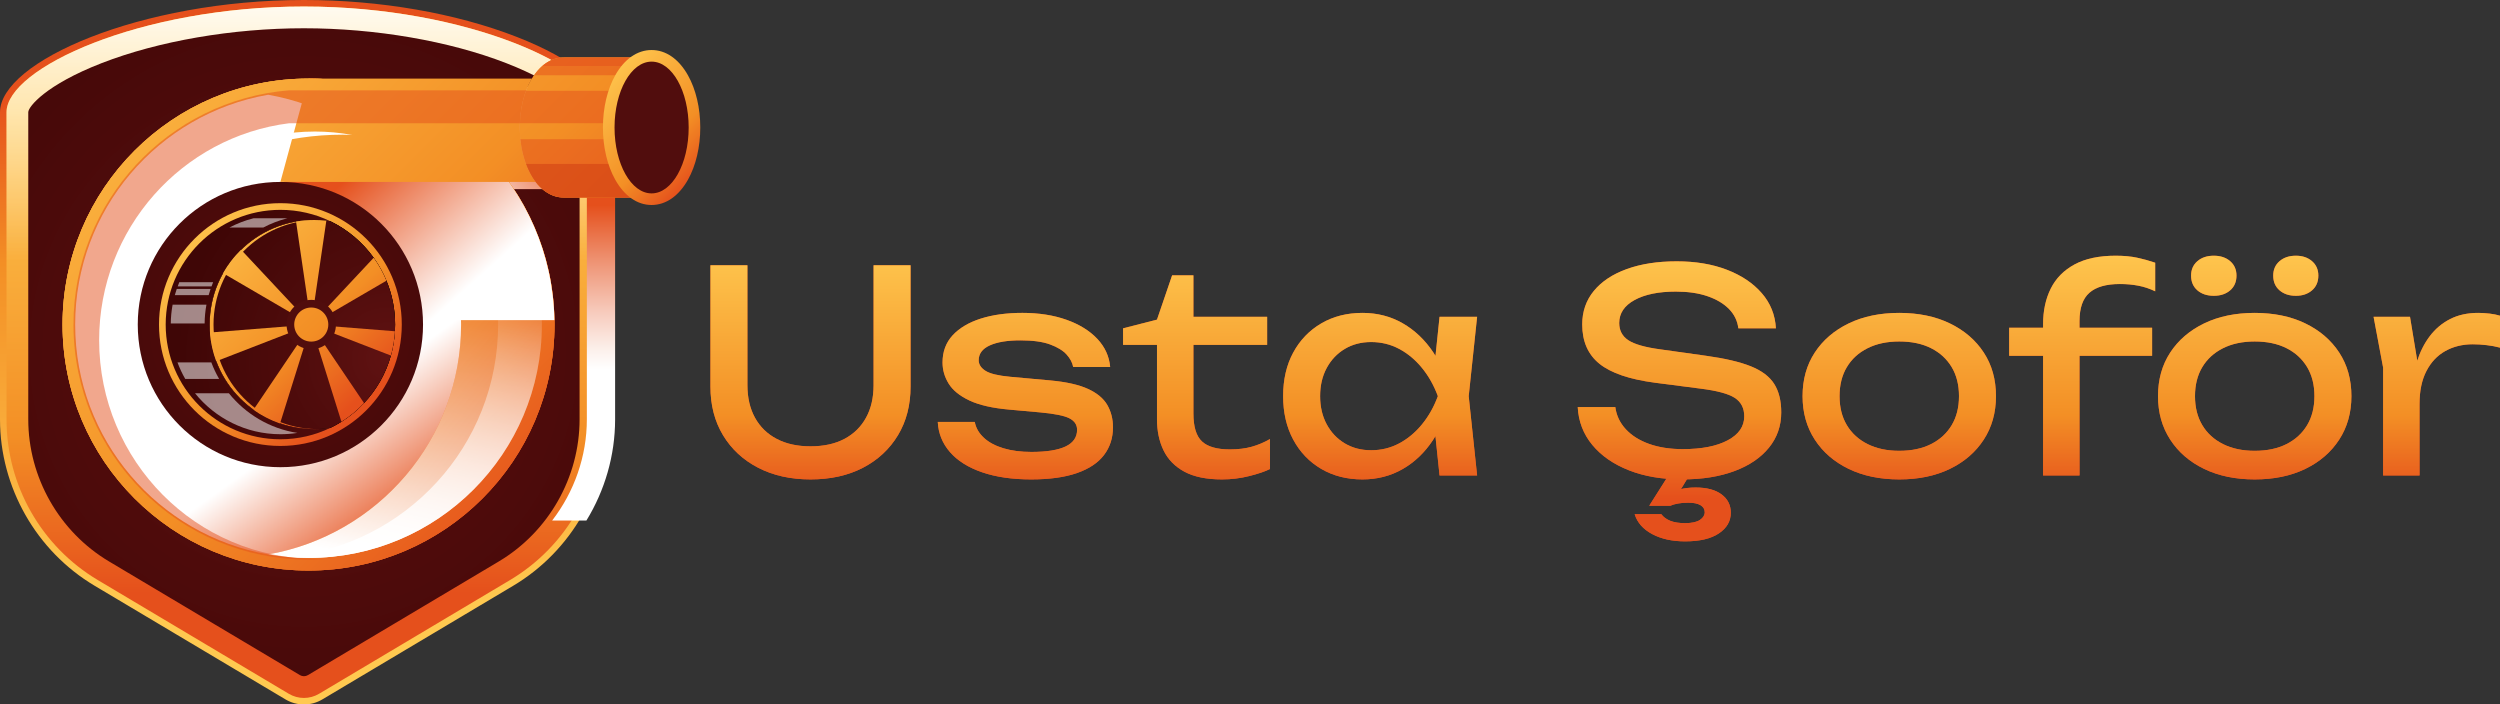 <?xml version="1.0" encoding="UTF-8"?>
<svg xmlns="http://www.w3.org/2000/svg" xmlns:xlink="http://www.w3.org/1999/xlink" width="533.171" height="150.242" viewBox="0 0 533.171 150.242">
  <rect x="0" y="0" width="533.171" height="150.242" fill="#333333" stroke="none"/>
  <defs>
    <linearGradient id="d" x1="64.817" y1="21.347" x2="64.817" y2="128.462" gradientUnits="userSpaceOnUse">
      <stop offset="0" stop-color="#e5501c"></stop>
      <stop offset=".325" stop-color="#f38f25"></stop>
      <stop offset="1" stop-color="#ffc950"></stop>
    </linearGradient>
    <linearGradient id="e" x1="64.817" y1="126.484" x2="64.817" y2="23.68" xlink:href="#d"></linearGradient>
    <linearGradient id="f" x1="64.817" y1="55.504" x2="64.817" y2="-3.645" gradientUnits="userSpaceOnUse">
      <stop offset="0" stop-color="#fff" stop-opacity="0"></stop>
      <stop offset="1" stop-color="#fff"></stop>
    </linearGradient>
    <radialGradient id="g" cx="64.817" cy="75.121" fx="64.817" fy="75.121" r="105.174" gradientUnits="userSpaceOnUse">
      <stop offset="0" stop-color="#601212"></stop>
      <stop offset=".409" stop-color="#500c0c"></stop>
      <stop offset="1" stop-color="#3f0606"></stop>
    </radialGradient>
    <linearGradient id="h" x1="124.471" y1="43.762" x2="124.471" y2="78.754" gradientUnits="userSpaceOnUse">
      <stop offset="0" stop-color="#e5501c"></stop>
      <stop offset=".337" stop-color="#ee9272"></stop>
      <stop offset=".659" stop-color="#f7ccbe"></stop>
      <stop offset=".887" stop-color="#fcf1ec"></stop>
      <stop offset="1" stop-color="#fff"></stop>
    </linearGradient>
    <radialGradient id="i" cx="120.85" cy="31.253" fx="120.85" fy="31.253" r="27.153" gradientUnits="userSpaceOnUse">
      <stop offset="0" stop-color="#e5501c"></stop>
      <stop offset=".337" stop-color="#ee9272"></stop>
      <stop offset=".659" stop-color="#f7ccbe"></stop>
      <stop offset=".887" stop-color="#fcf1ec"></stop>
      <stop offset="1" stop-color="#fff"></stop>
    </radialGradient>
    <linearGradient id="j" x1="109.981" y1="113.401" x2="-7.939" y2="-4.519" xlink:href="#d"></linearGradient>
    <linearGradient id="k" x1="109.981" y1="113.401" x2="-7.939" y2="-4.519" xlink:href="#d"></linearGradient>
    <linearGradient id="l" x1="109.981" y1="113.401" x2="-7.939" y2="-4.519" xlink:href="#d"></linearGradient>
    <linearGradient id="m" x1="88.357" y1="112.445" x2="70.416" y2="87.566" gradientUnits="userSpaceOnUse">
      <stop offset="0" stop-color="#e5501c"></stop>
      <stop offset="1" stop-color="#fff"></stop>
    </linearGradient>
    <linearGradient id="n" x1="84.338" y1="57.9" x2="73.095" y2="117.705" xlink:href="#f"></linearGradient>
    <linearGradient id="o" x1="86.216" y1="58.175" x2="74.997" y2="117.851" xlink:href="#f"></linearGradient>
    <linearGradient id="p" x1="70.302" y1="41.46" x2="93.267" y2="67.116" xlink:href="#m"></linearGradient>
    <radialGradient id="q" cx="59.799" cy="69.219" fx="59.799" fy="69.219" r="46.521" xlink:href="#g"></radialGradient>
    <linearGradient id="r" x1="75.396" y1="86.179" x2="38.196" y2="45.728" xlink:href="#d"></linearGradient>
    <radialGradient id="s" cx="82.709" cy="76.412" fx="82.709" fy="76.412" r="45.252" xlink:href="#g"></radialGradient>
    <linearGradient id="t" x1="76.776" y1="84.91" x2="39.576" y2="44.46" xlink:href="#d"></linearGradient>
    <radialGradient id="u" cx="82.709" cy="76.412" fx="82.709" fy="76.412" r="45.252" xlink:href="#g"></radialGradient>
    <linearGradient id="v" x1="85.343" y1="77.032" x2="48.143" y2="36.581" xlink:href="#d"></linearGradient>
    <linearGradient id="w" x1="76.591" y1="85.08" x2="39.391" y2="44.629" xlink:href="#d"></linearGradient>
    <linearGradient id="x" x1="71.519" y1="89.745" x2="34.319" y2="49.294" xlink:href="#d"></linearGradient>
    <linearGradient id="y" x1="71.091" y1="90.138" x2="33.891" y2="49.688" xlink:href="#d"></linearGradient>
    <linearGradient id="z" x1="75.528" y1="86.057" x2="38.328" y2="45.607" xlink:href="#d"></linearGradient>
    <linearGradient id="aa" x1="83.423" y1="78.797" x2="46.223" y2="38.347" xlink:href="#d"></linearGradient>
    <linearGradient id="ab" x1="86.104" y1="76.332" x2="48.904" y2="35.881" xlink:href="#d"></linearGradient>
    <linearGradient id="ac" x1="86.615" y1="91.22" x2="26.788" y2="26.165" xlink:href="#d"></linearGradient>
    <linearGradient id="ad" x1="133.838" y1="74.99" x2="28.108" y2="-30.739" xlink:href="#d"></linearGradient>
    <linearGradient id="ae" x1="162.101" y1="61.281" x2="44.181" y2="-56.639" xlink:href="#d"></linearGradient>
    <linearGradient id="af" x1="162.101" y1="61.281" x2="44.181" y2="-56.639" xlink:href="#d"></linearGradient>
    <linearGradient id="ag" x1="149.01" y1="37.236" x2="127.483" y2="15.709" xlink:href="#d"></linearGradient>
    <linearGradient id="ah" x1="48.146" y1="97.441" x2="59.079" y2="32.722" xlink:href="#f"></linearGradient>
    <linearGradient id="aj" x1="342.342" y1="106.271" x2="342.342" y2="51.785" xlink:href="#d"></linearGradient>
    <linearGradient id="ak" x1="342.342" y1="106.271" x2="342.342" y2="51.785" xlink:href="#d"></linearGradient>
    <linearGradient id="al" x1="342.342" y1="106.271" x2="342.342" y2="51.785" xlink:href="#d"></linearGradient>
    <linearGradient id="am" x1="342.342" y1="106.271" x2="342.342" y2="51.785" xlink:href="#d"></linearGradient>
    <linearGradient id="an" x1="342.342" y1="106.271" x2="342.342" y2="51.785" xlink:href="#d"></linearGradient>
    <linearGradient id="ao" x1="342.342" y1="106.271" x2="342.342" y2="51.785" xlink:href="#d"></linearGradient>
    <linearGradient id="ap" x1="342.342" y1="106.271" x2="342.342" y2="51.785" xlink:href="#d"></linearGradient>
    <linearGradient id="aq" x1="342.342" y1="106.271" x2="342.342" y2="51.785" xlink:href="#d"></linearGradient>
    <linearGradient id="ar" x1="342.342" y1="106.271" x2="342.342" y2="51.785" xlink:href="#d"></linearGradient>
  </defs>
  <g>
    <g id="b">
      <g id="c">
        <g>
          <g>
            <path d="M64.817,150.242c-1.384,0-2.744-.374-3.933-1.082l-40.715-24.245C7.728,117.508,0,103.912,0,89.433V23.93C0,13.158,29.909,0,64.817,0c16.225,0,32.331,2.79,45.353,7.856,12.188,4.742,19.464,10.751,19.464,16.074V89.433c0,14.479-7.728,28.075-20.168,35.482l-40.715,24.244c-1.189,.708-2.549,1.083-3.933,1.083Z" fill="url(#d)"></path>
            <path d="M64.817,1.391C29.787,1.391,1.391,14.575,1.391,23.93V89.433c0,14.065,7.404,27.091,19.489,34.287l40.715,24.244c1.985,1.182,4.458,1.182,6.443,0l40.715-24.244c12.085-7.196,19.489-20.222,19.489-34.287V23.93c0-9.355-28.397-22.539-63.426-22.539Z" fill="url(#e)"></path>
            <path d="M128.242,62.975V23.93c0-9.355-28.397-22.539-63.426-22.539S1.391,14.575,1.391,23.93V62.975h126.851Z" fill="url(#f)"></path>
            <path d="M64.817,144.215c-.299,0-.593-.081-.85-.234l-40.715-24.244c-10.624-6.327-17.224-17.938-17.224-30.304V23.93c.007-1.174,3.728-5.835,15.652-10.468,12.159-4.725,27.882-7.434,43.138-7.434s30.979,2.71,43.137,7.434c11.924,4.633,15.645,9.295,15.652,10.468V89.433c0,12.366-6.6,23.977-17.225,30.304l-40.715,24.244c-.257,.153-.55,.234-.849,.234Z" fill="url(#g)"></path>
          </g>
          <path d="M125.157,37.002v52.431c0,7.892-2.692,15.474-7.399,21.574h7.309c3.926-6.407,6.117-13.865,6.117-21.574V37.002h-6.027Z" fill="url(#h)"></path>
          <path d="M115.332,38.826c-1.522-2.704-2.358-6.249-2.358-9.989s.836-7.285,2.358-9.989c.07-.119,.135-.237,.21-.356h-18.663c-2.03,3.805-3.184,8.147-3.184,12.761,0,3.189,.554,6.247,1.564,9.089h21.07c-.356-.459-.691-.966-.998-1.516Z" fill="url(#i)"></path>
          <g>
            <g>
              <circle cx="65.799" cy="69.219" r="52.46" fill="url(#j)"></circle>
              <circle cx="65.799" cy="69.219" r="52.46" fill="url(#k)"></circle>
              <circle cx="65.799" cy="69.219" r="52.46" fill="url(#l)"></circle>
              <path d="M98.335,69.218c0,24.549-17.769,44.941-41.145,49.018-23.381-4.072-41.155-24.468-41.155-49.018S33.809,24.278,57.19,20.206c23.376,4.077,41.145,24.468,41.145,49.012Z" fill="url(#m)"></path>
              <path d="M115.563,69.218c0,27.486-22.278,49.764-49.764,49.764-2.936,0-5.813-.254-8.609-.746,23.376-4.077,41.145-24.468,41.145-49.018S80.566,24.283,57.19,20.206c2.796-.492,5.672-.746,8.609-.746,27.486,0,49.764,22.278,49.764,49.759Z" fill="url(#n)"></path>
              <path d="M65.799,19.46c-1.569,0-3.119,.078-4.65,.221,25.291,2.359,45.085,23.636,45.085,49.538s-19.794,47.185-45.085,49.543c1.531,.143,3.082,.221,4.65,.221,27.486,0,49.764-22.278,49.764-49.764s-22.278-49.759-49.764-49.759Z" fill="url(#o)"></path>
              <path d="M53.259,68.274H118.236c-.505-28.444-23.633-51.362-52.163-51.508l-12.814,51.508Z" fill="url(#p)"></path>
              <circle cx="59.799" cy="69.219" r="30.419" fill="url(#q)"></circle>
              <circle cx="59.799" cy="69.219" r="25.888" fill="url(#r)"></circle>
              <path d="M84.264,69.219c0,.48-.014,.957-.042,1.43-.102,1.785-.396,3.52-.862,5.182-1.076,3.842-3.066,7.303-5.723,10.132-1.427,1.521-3.048,2.859-4.822,3.976-.767,.484-1.565,.925-2.387,1.322h-.001c-1.113,.171-2.252,.26-3.411,.26-12.317,0-22.302-9.985-22.302-22.302s9.985-22.301,22.302-22.301c1.159,0,2.297,.088,3.411,.259h.001c3.702,1.789,6.885,4.483,9.263,7.794,1.084,1.513,2,3.153,2.72,4.894,1.194,2.882,1.852,6.041,1.852,9.354Z"></path>
              <path d="M84.264,69.219c0,.48-.014,.957-.042,1.43-.102,1.785-.396,3.52-.862,5.182-1.076,3.842-3.066,7.303-5.723,10.132-1.427,1.521-3.048,2.859-4.822,3.976-.767,.484-1.565,.925-2.387,1.322h-.001c-1.113,.171-2.252,.26-3.411,.26-12.317,0-22.302-9.985-22.302-22.302s9.985-22.301,22.302-22.301c1.159,0,2.297,.088,3.411,.259h.001c3.702,1.789,6.885,4.483,9.263,7.794,1.084,1.513,2,3.153,2.72,4.894,1.194,2.882,1.852,6.041,1.852,9.354Z"></path>
              <path d="M84.264,69.219c0,.48-.014,.957-.042,1.43-.102,1.785-.396,3.52-.862,5.182-1.076,3.842-3.066,7.303-5.723,10.132-1.427,1.521-3.048,2.859-4.822,3.976-.767,.484-1.565,.925-2.387,1.322h-.001c-1.113,.171-2.252,.26-3.411,.26-12.317,0-22.302-9.985-22.302-22.302s9.985-22.301,22.302-22.301c1.159,0,2.297,.088,3.411,.259h.001c3.702,1.789,6.885,4.483,9.263,7.794,1.084,1.513,2,3.153,2.72,4.894,1.194,2.882,1.852,6.041,1.852,9.354Z" fill="url(#s)"></path>
              <path d="M45.537,69.219c0-12.192,9.786-22.099,21.933-22.296-.151-.003-.302-.005-.453-.005-12.317,0-22.302,9.985-22.302,22.301s9.985,22.302,22.302,22.302c.151,0,.302-.002,.452-.005-12.146-.198-21.931-10.104-21.931-22.297Z" fill="url(#t)"></path>
              <path d="M67.016,91.521c-12.317,0-22.301-9.985-22.301-22.302s9.985-22.302,22.301-22.302c1.16,0,2.3,.089,3.412,.26-3.214-1.553-6.82-2.423-10.628-2.423-13.512,0-24.465,10.953-24.465,24.465s10.953,24.465,24.465,24.465c3.809,0,7.414-.871,10.628-2.423-1.112,.171-2.252,.26-3.412,.26Z" fill="url(#u)"></path>
              <path d="M45.11,61.085c.111-.301,.219-.603,.342-.897h-7.214c-.124,.294-.232,.597-.343,.897h7.215Z" fill="#fff" opacity=".52"></path>
              <path d="M37.695,61.623c-.148,.434-.286,.872-.411,1.316h7.215c.124-.444,.262-.882,.41-1.316h-7.215Z" fill="#fff" opacity=".52"></path>
              <path d="M43.638,68.979c.015-1.367,.149-2.705,.39-4.007h-7.216c-.241,1.301-.376,2.64-.39,4.007h7.217Z" fill="#fff" opacity=".52"></path>
              <path d="M46.737,80.82c-.645-1.123-1.21-2.298-1.664-3.528h-7.22c.453,1.228,1.01,2.406,1.654,3.528h7.23Z" fill="#fff" opacity=".52"></path>
              <path d="M48.814,83.87h-7.22c4.29,5.32,10.856,8.733,18.206,8.733,1.226,0,2.435-.092,3.623-.276-5.877-.91-11.033-4.02-14.609-8.456Z" fill="#fff" opacity=".52"></path>
              <path d="M54.06,46.552c-1.802,.458-3.522,1.124-5.132,1.974h7.218c1.611-.85,3.332-1.516,5.136-1.974h-7.222Z" fill="#fff" opacity=".52"></path>
              <path d="M63.247,44.996c.281,.038,.562,.083,.841,.133-.279-.05-.559-.093-.841-.133Z"></path>
              <path d="M64.185,45.146c.274,.05,.547,.103,.817,.162-.272-.058-.543-.113-.817-.162Z"></path>
              <path d="M65.887,45.518c.288,.072,.573,.151,.856,.236-.283-.083-.568-.162-.856-.236Z"></path>
              <path d="M66.742,45.754c.567,.166,1.125,.353,1.673,.562-.548-.206-1.106-.394-1.673-.562Z"></path>
              <path d="M69.596,47.066l-3.244,22.161-3.215-21.972c1.26-.221,2.555-.336,3.878-.336,.872,0,1.733,.05,2.58,.148Z" fill="url(#v)"></path>
              <path d="M66.353,69.214l-18.77-10.945c1.043-1.846,2.341-3.53,3.846-5.002l14.923,15.946Z" fill="url(#w)"></path>
              <path d="M66.343,69.206l-20.218,7.836c-.723-1.93-1.187-3.986-1.348-6.128l21.565-1.709Z" fill="url(#x)"></path>
              <path d="M66.332,69.209l-6.605,21.093c-2.04-.704-3.944-1.696-5.666-2.927l12.271-18.166Z" fill="url(#y)"></path>
              <path d="M77.637,85.962c-1.427,1.521-3.048,2.859-4.822,3.976l-6.488-20.719,11.31,16.742Z" fill="url(#z)"></path>
              <path d="M84.222,70.648c-.102,1.785-.396,3.52-.862,5.182l-17.029-6.599,17.89,1.417Z" fill="url(#aa)"></path>
              <path d="M82.412,59.865l-16.068,9.369,13.347-14.263c1.084,1.513,2,3.153,2.72,4.894Z" fill="url(#ab)"></path>
              <circle cx="66.382" cy="69.219" r="5.264" fill="#510d0d"></circle>
              <path d="M70.017,69.219c0,2.008-1.627,3.635-3.635,3.635s-3.635-1.627-3.635-3.635,1.627-3.635,3.635-3.635,3.635,1.627,3.635,3.635Z" fill="url(#ac)"></path>
              <path d="M114.247,38.797H59.8l5.998-22.037h47.655c-.076,.12-.142,.24-.212,.359-1.535,2.727-2.378,6.303-2.378,10.074s.844,7.347,2.378,10.074c.31,.555,.648,1.067,1.007,1.529Z" fill="url(#ad)"></path>
              <g>
                <path d="M138.593,12.262h-18.351c-2.751,0-5.237,1.725-7,4.858-1.535,2.727-2.38,6.305-2.38,10.074s.845,7.347,2.38,10.074c1.763,3.133,4.249,4.858,7,4.858h18.789l-.438-29.865Z" fill="url(#ae)"></path>
                <path d="M138.593,12.262h-18.351c-2.751,0-5.237,1.725-7,4.858-1.535,2.727-2.38,6.305-2.38,10.074s.845,7.347,2.38,10.074c1.763,3.133,4.249,4.858,7,4.858h18.789l-.438-29.865Z" fill="url(#af)"></path>
                <path d="M138.649,16.052l-.056-3.79h-18.351c-2.42,0-4.635,1.336-6.332,3.79h24.739Z" fill="#e5501c" opacity=".5"></path>
                <path d="M138.62,14.077l-.027-1.815h-18.351c-1.656,0-3.213,.633-4.577,1.815h22.955Z" fill="#e5501c" opacity=".5"></path>
                <path d="M112.21,19.371c-.775,2.068-1.232,4.432-1.322,6.907h27.911l-.101-6.907h-26.487Z" fill="#e5501c" opacity=".5"></path>
                <path d="M110.994,29.687c.288,2.833,1.057,5.464,2.248,7.581,1.763,3.133,4.249,4.858,7,4.858h18.789l-.182-12.439h-27.855Z" fill="#e5501c" opacity=".5"></path>
                <path d="M112.188,34.96c.303,.818,.653,1.595,1.054,2.308,1.763,3.133,4.249,4.858,7,4.858h18.789l-.105-7.166h-26.738Z" fill="#ce3a13" opacity=".5"></path>
                <path d="M138.967,43.718c-3.044,0-5.795-1.909-7.746-5.376-1.698-3.018-2.634-6.977-2.634-11.149s.935-8.13,2.634-11.149c1.951-3.467,4.702-5.376,7.746-5.376s5.795,1.909,7.746,5.376c1.698,3.018,2.633,6.978,2.633,11.149s-.935,8.13-2.634,11.149c-1.951,3.467-4.702,5.376-7.746,5.376Z" fill="url(#ag)"></path>
                <ellipse cx="138.967" cy="27.194" rx="7.906" ry="14.051" fill="#510d0d"></ellipse>
              </g>
              <path d="M21.145,72.549c0,25.766,20.743,46.649,46.33,46.649,1.401,0,2.785-.065,4.147-.189-1.909,.227-3.855,.341-5.824,.341-27.686,0-50.126-22.446-50.126-50.132,0-13.151,5.061-25.112,13.34-34.056,8.284-8.938,19.786-14.854,32.666-15.903h50.564c-.8,2.093-1.271,4.504-1.363,7.024H61.678c-22.852,2.871-40.534,22.484-40.534,46.265Z" fill="#e5501c" opacity=".5"></path>
            </g>
            <path d="M73.081,115.692c-24.015,0-46.77-15.327-46.77-43.484,0-29.803,22.755-43.484,46.77-43.484,.677,0,1.349,.02,2.018,.051-2.574-.467-5.22-.724-7.929-.724-24.387,0-44.157,19.77-44.157,44.157s19.77,44.157,44.157,44.157c2.708,0,5.355-.257,7.929-.724-.669,.031-1.341,.051-2.018,.051Z" fill="url(#ah)"></path>
          </g>
        </g>
      </g>
      <g id="ai">
        <g>
          <g>
            <path d="M159.404,82.156c0,2.67,.538,4.982,1.614,6.935,1.076,1.953,2.62,3.458,4.633,4.514,2.012,1.057,4.414,1.584,7.204,1.584,2.829,0,5.24-.527,7.233-1.584,1.993-1.056,3.527-2.561,4.604-4.514,1.076-1.952,1.614-4.265,1.614-6.935v-25.588h7.892v25.887c0,3.945-.897,7.403-2.69,10.372-1.794,2.97-4.285,5.281-7.473,6.935-3.189,1.654-6.916,2.481-11.18,2.481-4.226,0-7.942-.827-11.149-2.481-3.209-1.653-5.71-3.965-7.503-6.935-1.794-2.969-2.69-6.427-2.69-10.372v-25.887h7.892v25.588Z" fill="#e5501c"></path>
            <path d="M237.362,91.123c0,2.272-.638,4.245-1.913,5.919s-3.208,2.959-5.799,3.856c-2.591,.896-5.839,1.345-9.745,1.345-4.025,0-7.513-.508-10.462-1.524s-5.23-2.451-6.845-4.305c-1.614-1.853-2.481-3.995-2.601-6.427h7.892c.238,1.276,.886,2.402,1.942,3.378,1.056,.978,2.451,1.725,4.185,2.242,1.734,.519,3.717,.777,5.949,.777,3.228,0,5.658-.389,7.293-1.166,1.634-.777,2.451-1.963,2.451-3.558,0-1.076-.548-1.893-1.644-2.451-1.097-.558-3.159-.976-6.188-1.255l-6.637-.598c-3.587-.318-6.417-.966-8.489-1.943-2.072-.976-3.547-2.172-4.424-3.587-.877-1.414-1.314-2.919-1.314-4.514,0-2.311,.717-4.244,2.151-5.799,1.436-1.555,3.428-2.74,5.979-3.558,2.551-.816,5.52-1.226,8.908-1.226,3.507,0,6.636,.489,9.386,1.465,2.75,.978,4.941,2.332,6.576,4.065,1.634,1.733,2.55,3.736,2.75,6.009h-7.892c-.159-.917-.628-1.804-1.404-2.661-.777-.856-1.954-1.573-3.527-2.152-1.575-.577-3.677-.866-6.308-.866-2.79,0-4.972,.358-6.546,1.076-1.575,.717-2.361,1.773-2.361,3.168,0,.877,.478,1.625,1.435,2.242,.956,.618,2.729,1.046,5.32,1.285l8.55,.777c3.427,.319,6.106,.927,8.04,1.823,1.933,.896,3.298,2.043,4.096,3.438,.797,1.396,1.195,2.97,1.195,4.723Z" fill="#e5501c"></path>
            <path d="M239.514,73.547v-3.527l7.234-1.853,3.229-9.446h4.543v8.848h15.724v5.979h-15.724v14.647c0,2.83,.607,4.812,1.823,5.948s3.198,1.704,5.948,1.704c1.754,0,3.309-.189,4.664-.568,1.354-.378,2.649-.927,3.886-1.644v6.396c-1.037,.519-2.502,1.017-4.395,1.494-1.894,.479-3.836,.718-5.829,.718-3.309,0-5.978-.548-8.011-1.644-2.032-1.096-3.518-2.61-4.454-4.544-.937-1.933-1.404-4.155-1.404-6.666v-15.843h-7.234Z" fill="#e5501c"></path>
            <path d="M309.401,84.487c-.757,3.548-2.013,6.657-3.766,9.326-1.755,2.671-3.916,4.744-6.487,6.218-2.57,1.474-5.431,2.212-8.578,2.212-3.31,0-6.238-.747-8.789-2.242-2.551-1.494-4.543-3.576-5.978-6.247-1.436-2.67-2.152-5.759-2.152-9.267,0-3.547,.717-6.646,2.152-9.296,1.435-2.65,3.427-4.723,5.978-6.218,2.551-1.494,5.479-2.242,8.789-2.242,3.147,0,6.008,.738,8.578,2.212,2.571,1.476,4.743,3.538,6.517,6.188s3.02,5.769,3.736,9.355Zm-27.858,0c0,2.272,.468,4.274,1.404,6.009,.937,1.733,2.222,3.089,3.856,4.065,1.634,.977,3.507,1.464,5.619,1.464,2.152,0,4.145-.487,5.979-1.464,1.833-.977,3.457-2.332,4.872-4.065,1.415-1.734,2.541-3.736,3.378-6.009-.837-2.271-1.963-4.274-3.378-6.008-1.415-1.734-3.039-3.089-4.872-4.065-1.834-.977-3.826-1.465-5.979-1.465-2.112,0-3.985,.488-5.619,1.465-1.635,.977-2.92,2.331-3.856,4.065-.937,1.733-1.404,3.736-1.404,6.008Zm25.468,16.919l-1.315-12.555,1.554-4.364-1.554-4.304,1.315-12.615h8.011l-1.794,16.919,1.794,16.919h-8.011Z" fill="#e5501c"></path>
            <path d="M336.483,86.819h8.011c.238,1.793,.986,3.368,2.242,4.723,1.256,1.355,2.918,2.401,4.992,3.139,2.072,.738,4.463,1.105,7.174,1.105,4.025,0,7.213-.627,9.564-1.883,2.352-1.255,3.527-2.959,3.527-5.111,0-1.753-.678-3.068-2.031-3.945-1.355-.877-3.807-1.534-7.354-1.974l-9.686-1.255c-5.42-.718-9.355-2.062-11.807-4.035-2.452-1.974-3.678-4.772-3.678-8.4,0-2.75,.827-5.131,2.48-7.144,1.654-2.013,3.996-3.566,7.025-4.663,3.029-1.096,6.576-1.645,10.641-1.645,4.025,0,7.594,.598,10.701,1.794,3.109,1.195,5.59,2.86,7.443,4.992s2.859,4.633,3.02,7.502h-8.012c-.199-1.593-.865-2.968-2.002-4.125-1.137-1.155-2.66-2.062-4.574-2.72-1.912-.657-4.164-.986-6.754-.986-3.668,0-6.598,.598-8.789,1.793-2.191,1.196-3.287,2.831-3.287,4.902,0,1.595,.646,2.82,1.941,3.677,1.295,.857,3.559,1.505,6.785,1.943l9.805,1.375c4.025,.559,7.205,1.306,9.537,2.241,2.33,.938,3.994,2.192,4.99,3.767,.996,1.575,1.496,3.598,1.496,6.068,0,2.869-.877,5.381-2.631,7.532-1.754,2.152-4.215,3.817-7.383,4.992-3.17,1.175-6.867,1.764-11.09,1.764-4.305,0-8.102-.648-11.389-1.943-3.289-1.294-5.889-3.098-7.803-5.41-1.913-2.311-2.95-5.001-3.108-8.07Zm19.788,13.869h4.424l-3.049,5.022-2.033-.12c.877-.559,1.773-.967,2.691-1.226,.916-.26,2.031-.389,3.348-.389,2.352,0,4.184,.488,5.5,1.465,1.314,.977,1.973,2.281,1.973,3.916,0,1.794-.848,3.258-2.541,4.395-1.693,1.136-4.096,1.703-7.203,1.703-2.75,0-5.092-.519-7.025-1.554-1.934-1.037-3.178-2.451-3.736-4.245h5.68c.438,.598,1.066,1.066,1.883,1.405,.816,.338,1.883,.508,3.199,.508,1.434,0,2.49-.229,3.168-.688,.678-.459,1.016-1.007,1.016-1.644s-.299-1.137-.896-1.495-1.475-.538-2.631-.538c-.797,0-1.523,.06-2.182,.18-.658,.119-1.205,.278-1.645,.479h-4.482l4.543-7.175Z" fill="#e5501c"></path>
            <path d="M405.054,102.243c-4.105,0-7.702-.747-10.791-2.242-3.089-1.494-5.5-3.576-7.233-6.247-1.733-2.67-2.601-5.759-2.601-9.267,0-3.547,.867-6.646,2.601-9.296s4.145-4.723,7.233-6.218c3.089-1.494,6.686-2.242,10.791-2.242s7.702,.748,10.791,2.242c3.089,1.495,5.5,3.567,7.234,6.218,1.733,2.65,2.601,5.749,2.601,9.296,0,3.508-.867,6.597-2.601,9.267-1.734,2.671-4.146,4.753-7.234,6.247-3.089,1.495-6.687,2.242-10.791,2.242Zm0-6.098c2.631,0,4.893-.479,6.786-1.435,1.893-.957,3.356-2.302,4.394-4.036,1.036-1.733,1.555-3.796,1.555-6.188s-.519-4.454-1.555-6.188c-1.037-1.733-2.501-3.079-4.394-4.035-1.894-.957-4.155-1.435-6.786-1.435-2.591,0-4.842,.478-6.755,1.435-1.913,.956-3.389,2.302-4.424,4.035-1.037,1.733-1.555,3.797-1.555,6.188s.518,4.454,1.555,6.188c1.035,1.734,2.511,3.079,4.424,4.036,1.913,.956,4.164,1.435,6.755,1.435Z" fill="#e5501c"></path>
            <path d="M428.49,75.879v-5.979h30.489v5.979h-30.489Zm23.614-15.305c-2.91,0-5.072,.618-6.486,1.854-1.415,1.235-2.123,3.249-2.123,6.038v32.94h-7.771v-32.224c0-2.908,.548-5.46,1.645-7.652,1.096-2.191,2.789-3.905,5.081-5.141s5.211-1.854,8.759-1.854c1.713,0,3.228,.14,4.543,.418,1.315,.279,2.61,.639,3.886,1.076v6.099c-1.156-.558-2.352-.957-3.587-1.196s-2.551-.358-3.945-.358Z" fill="#e5501c"></path>
            <path d="M480.859,102.243c-4.105,0-7.702-.747-10.791-2.242-3.089-1.494-5.5-3.576-7.233-6.247-1.733-2.67-2.601-5.759-2.601-9.267,0-3.547,.867-6.646,2.601-9.296s4.145-4.723,7.233-6.218c3.089-1.494,6.686-2.242,10.791-2.242s7.702,.748,10.791,2.242c3.089,1.495,5.5,3.567,7.234,6.218,1.733,2.65,2.601,5.749,2.601,9.296,0,3.508-.867,6.597-2.601,9.267-1.734,2.671-4.146,4.753-7.234,6.247-3.089,1.495-6.687,2.242-10.791,2.242Zm-8.728-39.158c-1.436,0-2.601-.389-3.498-1.166-.896-.776-1.345-1.823-1.345-3.139,0-1.274,.448-2.302,1.345-3.078,.897-.777,2.062-1.166,3.498-1.166s2.6,.389,3.497,1.166c.896,.776,1.345,1.804,1.345,3.078,0,1.315-.448,2.362-1.345,3.139-.897,.777-2.062,1.166-3.497,1.166Zm8.728,33.061c2.631,0,4.893-.479,6.786-1.435,1.893-.957,3.356-2.302,4.394-4.036,1.036-1.733,1.555-3.796,1.555-6.188s-.519-4.454-1.555-6.188c-1.037-1.733-2.501-3.079-4.394-4.035-1.894-.957-4.155-1.435-6.786-1.435-2.591,0-4.842,.478-6.755,1.435-1.913,.956-3.389,2.302-4.424,4.035-1.037,1.733-1.555,3.797-1.555,6.188s.518,4.454,1.555,6.188c1.035,1.734,2.511,3.079,4.424,4.036,1.913,.956,4.164,1.435,6.755,1.435Zm8.788-33.061c-1.435,0-2.601-.389-3.497-1.166-.896-.776-1.345-1.823-1.345-3.139,0-1.274,.448-2.302,1.345-3.078,.896-.777,2.062-1.166,3.497-1.166,1.396,0,2.541,.389,3.438,1.166,.897,.776,1.346,1.804,1.346,3.078,0,1.315-.448,2.362-1.346,3.139-.896,.777-2.042,1.166-3.438,1.166Z" fill="#e5501c"></path>
            <path d="M506.208,67.568h7.772l2.032,12.315v21.522h-7.771v-23.017l-2.033-10.821Zm26.963-.238v6.814c-.878-.238-1.834-.418-2.87-.537-1.037-.12-2.013-.18-2.93-.18-2.192,0-4.146,.479-5.858,1.435-1.714,.957-3.06,2.382-4.035,4.274-.978,1.894-1.465,4.215-1.465,6.965l-1.794-2.212c.159-2.392,.568-4.633,1.226-6.726,.658-2.093,1.574-3.916,2.75-5.47,1.176-1.555,2.621-2.771,4.335-3.647,1.713-.876,3.706-1.315,5.979-1.315,.796,0,1.613,.051,2.451,.149,.837,.101,1.573,.25,2.212,.449Z" fill="#e5501c"></path>
          </g>
          <g>
            <path d="M159.404,82.156c0,2.67,.538,4.982,1.614,6.935,1.076,1.953,2.62,3.458,4.633,4.514,2.012,1.057,4.414,1.584,7.204,1.584,2.829,0,5.24-.527,7.233-1.584,1.993-1.056,3.527-2.561,4.604-4.514,1.076-1.952,1.614-4.265,1.614-6.935v-25.588h7.892v25.887c0,3.945-.897,7.403-2.69,10.372-1.794,2.97-4.285,5.281-7.473,6.935-3.189,1.654-6.916,2.481-11.18,2.481-4.226,0-7.942-.827-11.149-2.481-3.209-1.653-5.71-3.965-7.503-6.935-1.794-2.969-2.69-6.427-2.69-10.372v-25.887h7.892v25.588Z" fill="url(#aj)"></path>
            <path d="M237.362,91.123c0,2.272-.638,4.245-1.913,5.919s-3.208,2.959-5.799,3.856c-2.591,.896-5.839,1.345-9.745,1.345-4.025,0-7.513-.508-10.462-1.524s-5.23-2.451-6.845-4.305c-1.614-1.853-2.481-3.995-2.601-6.427h7.892c.238,1.276,.886,2.402,1.942,3.378,1.056,.978,2.451,1.725,4.185,2.242,1.734,.519,3.717,.777,5.949,.777,3.228,0,5.658-.389,7.293-1.166,1.634-.777,2.451-1.963,2.451-3.558,0-1.076-.548-1.893-1.644-2.451-1.097-.558-3.159-.976-6.188-1.255l-6.637-.598c-3.587-.318-6.417-.966-8.489-1.943-2.072-.976-3.547-2.172-4.424-3.587-.877-1.414-1.314-2.919-1.314-4.514,0-2.311,.717-4.244,2.151-5.799,1.436-1.555,3.428-2.74,5.979-3.558,2.551-.816,5.52-1.226,8.908-1.226,3.507,0,6.636,.489,9.386,1.465,2.75,.978,4.941,2.332,6.576,4.065,1.634,1.733,2.55,3.736,2.75,6.009h-7.892c-.159-.917-.628-1.804-1.404-2.661-.777-.856-1.954-1.573-3.527-2.152-1.575-.577-3.677-.866-6.308-.866-2.79,0-4.972,.358-6.546,1.076-1.575,.717-2.361,1.773-2.361,3.168,0,.877,.478,1.625,1.435,2.242,.956,.618,2.729,1.046,5.32,1.285l8.55,.777c3.427,.319,6.106,.927,8.04,1.823,1.933,.896,3.298,2.043,4.096,3.438,.797,1.396,1.195,2.97,1.195,4.723Z" fill="url(#ak)"></path>
            <path d="M239.514,73.547v-3.527l7.234-1.853,3.229-9.446h4.543v8.848h15.724v5.979h-15.724v14.647c0,2.83,.607,4.812,1.823,5.948s3.198,1.704,5.948,1.704c1.754,0,3.309-.189,4.664-.568,1.354-.378,2.649-.927,3.886-1.644v6.396c-1.037,.519-2.502,1.017-4.395,1.494-1.894,.479-3.836,.718-5.829,.718-3.309,0-5.978-.548-8.011-1.644-2.032-1.096-3.518-2.61-4.454-4.544-.937-1.933-1.404-4.155-1.404-6.666v-15.843h-7.234Z" fill="url(#al)"></path>
            <path d="M309.401,84.487c-.757,3.548-2.013,6.657-3.766,9.326-1.755,2.671-3.916,4.744-6.487,6.218-2.57,1.474-5.431,2.212-8.578,2.212-3.31,0-6.238-.747-8.789-2.242-2.551-1.494-4.543-3.576-5.978-6.247-1.436-2.67-2.152-5.759-2.152-9.267,0-3.547,.717-6.646,2.152-9.296,1.435-2.65,3.427-4.723,5.978-6.218,2.551-1.494,5.479-2.242,8.789-2.242,3.147,0,6.008,.738,8.578,2.212,2.571,1.476,4.743,3.538,6.517,6.188s3.02,5.769,3.736,9.355Zm-27.858,0c0,2.272,.468,4.274,1.404,6.009,.937,1.733,2.222,3.089,3.856,4.065,1.634,.977,3.507,1.464,5.619,1.464,2.152,0,4.145-.487,5.979-1.464,1.833-.977,3.457-2.332,4.872-4.065,1.415-1.734,2.541-3.736,3.378-6.009-.837-2.271-1.963-4.274-3.378-6.008-1.415-1.734-3.039-3.089-4.872-4.065-1.834-.977-3.826-1.465-5.979-1.465-2.112,0-3.985,.488-5.619,1.465-1.635,.977-2.92,2.331-3.856,4.065-.937,1.733-1.404,3.736-1.404,6.008Zm25.468,16.919l-1.315-12.555,1.554-4.364-1.554-4.304,1.315-12.615h8.011l-1.794,16.919,1.794,16.919h-8.011Z" fill="url(#am)"></path>
            <path d="M336.483,86.819h8.011c.238,1.793,.986,3.368,2.242,4.723,1.256,1.355,2.918,2.401,4.992,3.139,2.072,.738,4.463,1.105,7.174,1.105,4.025,0,7.213-.627,9.564-1.883,2.352-1.255,3.527-2.959,3.527-5.111,0-1.753-.678-3.068-2.031-3.945-1.355-.877-3.807-1.534-7.354-1.974l-9.686-1.255c-5.42-.718-9.355-2.062-11.807-4.035-2.452-1.974-3.678-4.772-3.678-8.4,0-2.75,.827-5.131,2.48-7.144,1.654-2.013,3.996-3.566,7.025-4.663,3.029-1.096,6.576-1.645,10.641-1.645,4.025,0,7.594,.598,10.701,1.794,3.109,1.195,5.59,2.86,7.443,4.992s2.859,4.633,3.02,7.502h-8.012c-.199-1.593-.865-2.968-2.002-4.125-1.137-1.155-2.66-2.062-4.574-2.72-1.912-.657-4.164-.986-6.754-.986-3.668,0-6.598,.598-8.789,1.793-2.191,1.196-3.287,2.831-3.287,4.902,0,1.595,.646,2.82,1.941,3.677,1.295,.857,3.559,1.505,6.785,1.943l9.805,1.375c4.025,.559,7.205,1.306,9.537,2.241,2.33,.938,3.994,2.192,4.99,3.767,.996,1.575,1.496,3.598,1.496,6.068,0,2.869-.877,5.381-2.631,7.532-1.754,2.152-4.215,3.817-7.383,4.992-3.17,1.175-6.867,1.764-11.09,1.764-4.305,0-8.102-.648-11.389-1.943-3.289-1.294-5.889-3.098-7.803-5.41-1.913-2.311-2.95-5.001-3.108-8.07Zm19.788,13.869h4.424l-3.049,5.022-2.033-.12c.877-.559,1.773-.967,2.691-1.226,.916-.26,2.031-.389,3.348-.389,2.352,0,4.184,.488,5.5,1.465,1.314,.977,1.973,2.281,1.973,3.916,0,1.794-.848,3.258-2.541,4.395-1.693,1.136-4.096,1.703-7.203,1.703-2.75,0-5.092-.519-7.025-1.554-1.934-1.037-3.178-2.451-3.736-4.245h5.68c.438,.598,1.066,1.066,1.883,1.405,.816,.338,1.883,.508,3.199,.508,1.434,0,2.49-.229,3.168-.688,.678-.459,1.016-1.007,1.016-1.644s-.299-1.137-.896-1.495-1.475-.538-2.631-.538c-.797,0-1.523,.06-2.182,.18-.658,.119-1.205,.278-1.645,.479h-4.482l4.543-7.175Z" fill="url(#an)"></path>
            <path d="M405.054,102.243c-4.105,0-7.702-.747-10.791-2.242-3.089-1.494-5.5-3.576-7.233-6.247-1.733-2.67-2.601-5.759-2.601-9.267,0-3.547,.867-6.646,2.601-9.296s4.145-4.723,7.233-6.218c3.089-1.494,6.686-2.242,10.791-2.242s7.702,.748,10.791,2.242c3.089,1.495,5.5,3.567,7.234,6.218,1.733,2.65,2.601,5.749,2.601,9.296,0,3.508-.867,6.597-2.601,9.267-1.734,2.671-4.146,4.753-7.234,6.247-3.089,1.495-6.687,2.242-10.791,2.242Zm0-6.098c2.631,0,4.893-.479,6.786-1.435,1.893-.957,3.356-2.302,4.394-4.036,1.036-1.733,1.555-3.796,1.555-6.188s-.519-4.454-1.555-6.188c-1.037-1.733-2.501-3.079-4.394-4.035-1.894-.957-4.155-1.435-6.786-1.435-2.591,0-4.842,.478-6.755,1.435-1.913,.956-3.389,2.302-4.424,4.035-1.037,1.733-1.555,3.797-1.555,6.188s.518,4.454,1.555,6.188c1.035,1.734,2.511,3.079,4.424,4.036,1.913,.956,4.164,1.435,6.755,1.435Z" fill="url(#ao)"></path>
            <path d="M428.49,75.879v-5.979h30.489v5.979h-30.489Zm23.614-15.305c-2.91,0-5.072,.618-6.486,1.854-1.415,1.235-2.123,3.249-2.123,6.038v32.94h-7.771v-32.224c0-2.908,.548-5.46,1.645-7.652,1.096-2.191,2.789-3.905,5.081-5.141s5.211-1.854,8.759-1.854c1.713,0,3.228,.14,4.543,.418,1.315,.279,2.61,.639,3.886,1.076v6.099c-1.156-.558-2.352-.957-3.587-1.196s-2.551-.358-3.945-.358Z" fill="url(#ap)"></path>
            <path d="M480.859,102.243c-4.105,0-7.702-.747-10.791-2.242-3.089-1.494-5.5-3.576-7.233-6.247-1.733-2.67-2.601-5.759-2.601-9.267,0-3.547,.867-6.646,2.601-9.296s4.145-4.723,7.233-6.218c3.089-1.494,6.686-2.242,10.791-2.242s7.702,.748,10.791,2.242c3.089,1.495,5.5,3.567,7.234,6.218,1.733,2.65,2.601,5.749,2.601,9.296,0,3.508-.867,6.597-2.601,9.267-1.734,2.671-4.146,4.753-7.234,6.247-3.089,1.495-6.687,2.242-10.791,2.242Zm-8.728-39.158c-1.436,0-2.601-.389-3.498-1.166-.896-.776-1.345-1.823-1.345-3.139,0-1.274,.448-2.302,1.345-3.078,.897-.777,2.062-1.166,3.498-1.166s2.6,.389,3.497,1.166c.896,.776,1.345,1.804,1.345,3.078,0,1.315-.448,2.362-1.345,3.139-.897,.777-2.062,1.166-3.497,1.166Zm8.728,33.061c2.631,0,4.893-.479,6.786-1.435,1.893-.957,3.356-2.302,4.394-4.036,1.036-1.733,1.555-3.796,1.555-6.188s-.519-4.454-1.555-6.188c-1.037-1.733-2.501-3.079-4.394-4.035-1.894-.957-4.155-1.435-6.786-1.435-2.591,0-4.842,.478-6.755,1.435-1.913,.956-3.389,2.302-4.424,4.035-1.037,1.733-1.555,3.797-1.555,6.188s.518,4.454,1.555,6.188c1.035,1.734,2.511,3.079,4.424,4.036,1.913,.956,4.164,1.435,6.755,1.435Zm8.788-33.061c-1.435,0-2.601-.389-3.497-1.166-.896-.776-1.345-1.823-1.345-3.139,0-1.274,.448-2.302,1.345-3.078,.896-.777,2.062-1.166,3.497-1.166,1.396,0,2.541,.389,3.438,1.166,.897,.776,1.346,1.804,1.346,3.078,0,1.315-.448,2.362-1.346,3.139-.896,.777-2.042,1.166-3.438,1.166Z" fill="url(#aq)"></path>
            <path d="M506.208,67.568h7.772l2.032,12.315v21.522h-7.771v-23.017l-2.033-10.821Zm26.963-.238v6.814c-.878-.238-1.834-.418-2.87-.537-1.037-.12-2.013-.18-2.93-.18-2.192,0-4.146,.479-5.858,1.435-1.714,.957-3.06,2.382-4.035,4.274-.978,1.894-1.465,4.215-1.465,6.965l-1.794-2.212c.159-2.392,.568-4.633,1.226-6.726,.658-2.093,1.574-3.916,2.75-5.47,1.176-1.555,2.621-2.771,4.335-3.647,1.713-.876,3.706-1.315,5.979-1.315,.796,0,1.613,.051,2.451,.149,.837,.101,1.573,.25,2.212,.449Z" fill="url(#ar)"></path>
          </g>
        </g>
      </g>
    </g>
  </g>
</svg>
